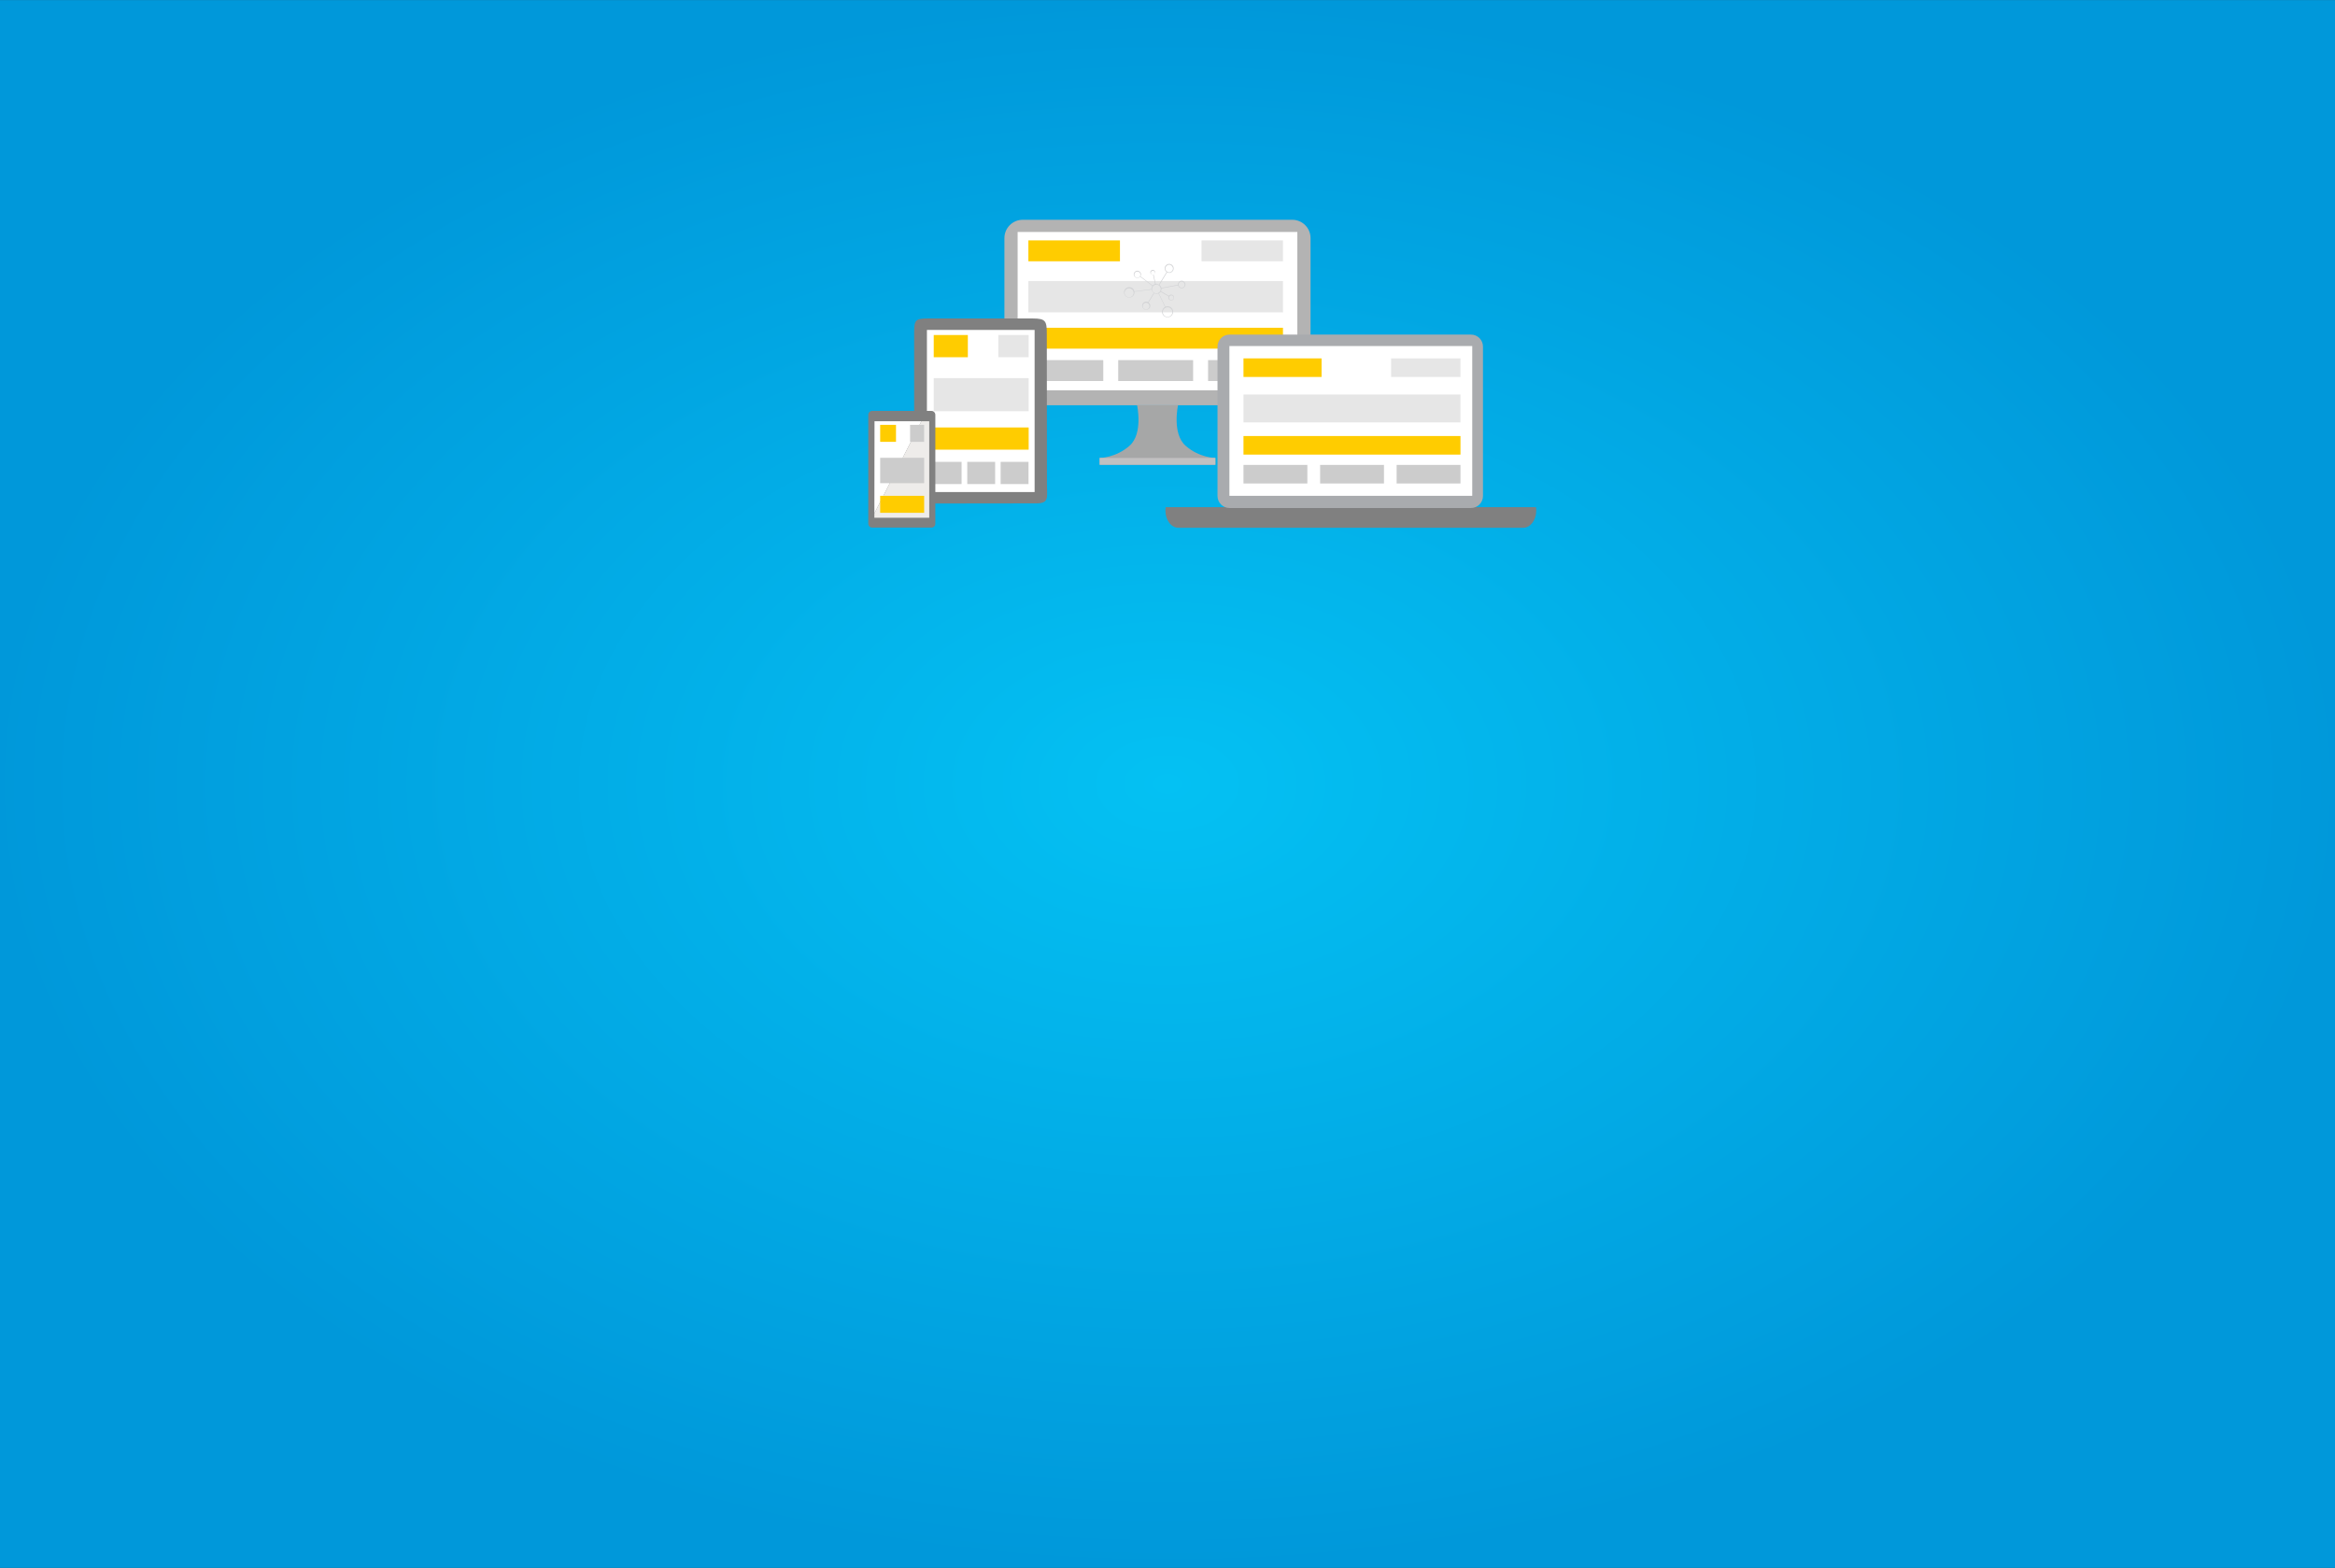 <?xml version="1.0" encoding="UTF-8"?>
<!DOCTYPE svg PUBLIC "-//W3C//DTD SVG 1.1//EN" "http://www.w3.org/Graphics/SVG/1.1/DTD/svg11.dtd">
<!-- Creator: CorelDRAW X6 -->
<svg xmlns="http://www.w3.org/2000/svg" xml:space="preserve" width="160.867mm" height="108.035mm" version="1.1" style="shape-rendering:geometricPrecision; text-rendering:geometricPrecision; image-rendering:optimizeQuality; fill-rule:evenodd; clip-rule:evenodd"
viewBox="0 0 16087 10803"
 xmlns:xlink="http://www.w3.org/1999/xlink">
 <rect x="0" y="0" width="16087" height="10803" fill="#333333" stroke="none"/>
 <defs>
  <style type="text/css">
   <![CDATA[
    .fil1 {fill:#A6A7A7}
    .fil2 {fill:#C1C0C1}
    .fil10 {fill:#A9ABAE}
    .fil8 {fill:#D2D3D5}
    .fil9 {fill:gray}
    .fil3 {fill:#B3B3B3}
    .fil7 {fill:#CCCCCC}
    .fil6 {fill:#E6E6E6}
    .fil5 {fill:#FFCC00}
    .fil4 {fill:white}
    .fil13 {fill:#71D0F6}
    .fil12 {fill:#ACE1F9}
    .fil11 {fill:#EEECEA}
    .fil0 {fill:url(#id0)}
   ]]>
  </style>
  <radialGradient id="id0" gradientUnits="objectBoundingBox" cx="50%" cy="50%" r="50%" fx="50%" fy="50%">
   <stop offset="0" style="stop-color:#04C1F3"/>
   <stop offset="1" style="stop-color:#0098DA"/>
  </radialGradient>
 </defs>
 <g id="Camada_x0020_1">
  <rect class="fil0" width="16087" height="10803"/>
  <g id="_750949536">
   <path class="fil1" d="M8168 3071c-95,-84 -52,-279 -52,-279l-141 0 -141 0c0,0 43,196 -52,279 -95,84 -206,84 -206,84l0 47 399 0 399 0 0 -47c0,0 -111,0 -206,-84z"/>
   <polygon class="fil2" points="8373,3202 7975,3202 7576,3202 7576,3155 8373,3155 "/>
   <path class="fil3" d="M9029 2666c0,69 -56,126 -126,126l-1857 0c-69,0 -126,-56 -126,-126l0 -1026c0,-69 56,-126 126,-126l1857 0c69,0 126,56 126,126l0 1026z"/>
   <polygon class="fil4" points="8938,2689 7011,2689 7011,1598 8938,1598 "/>
   <rect class="fil5" x="7085" y="1656" width="631" height="144"/>
   <rect class="fil6" x="8278" y="1656" width="561" height="144"/>
   <rect class="fil6" x="7085" y="1936" width="1754" height="216"/>
   <rect class="fil5" x="7085" y="2258" width="1754" height="144"/>
   <rect class="fil7" x="7085" y="2481" width="516" height="144"/>
   <rect class="fil7" x="8323" y="2481" width="516" height="144"/>
   <rect class="fil7" x="7704" y="2481" width="516" height="144"/>
   <path class="fil8" d="M7967 1957c6,0 12,2 17,4l53 -87c-8,-6 -13,-15 -13,-25 0,-17 14,-31 31,-31 17,0 31,14 31,31 0,17 -14,31 -31,31 -5,0 -10,-1 -14,-4l-53 87c7,5 12,12 13,20l114 -21c0,-1 0,-1 0,-2 0,-14 12,-26 26,-26 14,0 26,12 26,26 0,14 -12,26 -26,26 -12,0 -22,-8 -25,-20l-114 21c0,1 0,2 0,4 0,6 -1,11 -4,15l55 32c4,-5 9,-8 16,-8 11,0 20,9 20,20 0,11 -9,20 -20,20 -11,0 -20,-9 -20,-20 0,-3 1,-6 2,-8l-55 -32c-3,5 -7,9 -12,11l45 92c5,-2 10,-3 15,-3 21,0 38,17 38,38 0,21 -17,38 -38,38 -21,0 -38,-17 -38,-38 0,-14 8,-27 20,-34l-45 -93c-4,2 -8,3 -13,3 -6,0 -11,-1 -16,-4l-39 64c7,5 12,13 12,22 0,15 -12,28 -28,28 -15,0 -28,-12 -28,-28 0,-15 12,-28 28,-28 5,0 9,1 13,3l39 -64c-8,-5 -13,-13 -15,-22l-118 15c0,1 0,2 0,4 0,20 -16,36 -36,36 -20,0 -36,-16 -36,-36 0,-20 16,-36 36,-36 17,0 32,12 35,29l118 -15c0,-1 0,-2 0,-3 0,-7 2,-14 6,-19l-84 -64c-5,6 -12,9 -19,9 -14,0 -25,-11 -25,-25 0,-14 11,-25 25,-25 14,0 25,11 25,25 0,5 -1,9 -4,13l84 64c4,-5 10,-9 17,-11l-14 -63c-1,0 -1,0 -2,0 -9,0 -17,-8 -17,-17 0,-9 8,-17 17,-17 9,0 17,8 17,17 0,7 -5,14 -11,16l14 63c2,0 3,0 5,0zm0 4c17,0 30,14 30,30 0,17 -14,30 -30,30 -17,0 -30,-14 -30,-30 0,-17 14,-30 30,-30zm-188 25c17,0 31,14 31,31 0,17 -14,31 -31,31 -17,0 -31,-14 -31,-31 0,-17 14,-31 31,-31zm117 100c13,0 23,10 23,23 0,13 -10,23 -23,23 -13,0 -23,-10 -23,-23 0,-13 10,-23 23,-23zm148 31c18,0 33,15 33,33 0,18 -15,33 -33,33 -18,0 -33,-15 -33,-33 0,-18 15,-33 33,-33zm97 -177c12,0 21,9 21,21 0,12 -9,21 -21,21 -12,0 -21,-9 -21,-21 0,-12 9,-21 21,-21zm-86 -116c14,0 26,12 26,26 0,14 -12,26 -26,26 -14,0 -26,-12 -26,-26 0,-14 12,-26 26,-26zm-112 41c7,0 14,6 14,14 0,7 -6,14 -14,14 -7,0 -14,-6 -14,-14 0,-7 6,-14 14,-14zm-107 6c12,0 21,9 21,21 0,12 -9,21 -21,21 -12,0 -21,-9 -21,-21 0,-12 9,-21 21,-21zm234 164c9,0 16,7 16,16 0,9 -7,16 -16,16 -9,0 -16,-7 -16,-16 0,-9 7,-16 16,-16z"/>
  </g>
  <g id="_751000064">
   <g>
    <path class="fil9" d="M8031 3494c-1,7 -2,15 -2,23 0,66 40,119 89,119l2377 0c49,0 89,-53 89,-119 0,-8 -1,-15 -2,-23l-2551 0z"/>
    <path class="fil10" d="M10217 3417c0,46 -37,83 -83,83l-1663 0c-46,0 -83,-37 -83,-83l0 -1029c0,-46 37,-83 83,-83l1663 0c46,0 83,37 83,83l0 1029z"/>
    <polygon class="fil4" points="10143,3416 8470,3416 8470,2384 10143,2384 "/>
   </g>
   <rect class="fil5" x="8567" y="2469" width="538" height="128"/>
   <rect class="fil6" x="9584" y="2469" width="478" height="128"/>
   <rect class="fil6" x="8567" y="2718" width="1495" height="192"/>
   <rect class="fil5" x="8567" y="3004" width="1495" height="128"/>
   <rect class="fil7" x="8567" y="3203" width="440" height="128"/>
   <rect class="fil7" x="9622" y="3203" width="440" height="128"/>
   <rect class="fil7" x="9095" y="3203" width="440" height="128"/>
  </g>
  <g id="_750940064">
   <g>
    <path class="fil9" d="M6385 3469c-92,0 -87,-12 -87,-104l0 -1071c0,-92 9,-100 100,-100l717 0c92,0 97,19 97,111l1 1029c0,92 18,134 -74,134l-756 1z"/>
    <polygon class="fil4" points="6386,3390 6386,2273 7128,2273 7128,3390 "/>
   </g>
   <rect class="fil5" x="6433" y="2308" width="235" height="153"/>
   <rect class="fil6" x="6878" y="2308" width="209" height="153"/>
   <rect class="fil6" x="6433" y="2605" width="654" height="228"/>
   <rect class="fil5" x="6433" y="2945" width="654" height="153"/>
   <rect class="fil7" x="6433" y="3182" width="192" height="153"/>
   <rect class="fil7" x="6894" y="3182" width="192" height="153"/>
   <rect class="fil7" x="6664" y="3182" width="192" height="153"/>
  </g>
  <g id="_750992192">
   <path class="fil9" d="M6444 3608c0,15 -12,27 -27,27l-408 0c-15,0 -27,-12 -27,-27l0 -750c0,-15 12,-27 27,-27l408 0c15,0 27,12 27,27l0 750z"/>
   <polygon class="fil4" points="6024,3567 6024,3567 6025,2902 6348,2902 6024,3537 "/>
   <polygon class="fil11" points="6402,3567 6024,3567 6024,3537 6348,2902 6402,2902 "/>
   <rect class="fil5" x="6064" y="2927" width="109" height="117"/>
   <rect class="fil7" x="6270" y="2927" width="96.915" height="117.219"/>
   <rect class="fil7" x="6064" y="3154" width="303" height="175"/>
   <rect class="fil5" x="6064" y="3416" width="303" height="117"/>
  </g>
  <g id="_750954112">
   <path class="fil12" d="M21782 1779c-107,6 -326,41 -470,88 -372,-361 -720,-698 -1045,-1014 209,-79 355,-159 402,-312 47,-153 -216,-309 -601,-277 -385,33 -748,203 -825,391 -76,188 316,315 578,295 262,-20 246,-33 357,-68 322,318 668,656 1037,1019 -197,78 -354,187 -436,309 -498,-22 -986,-43 -1462,-64 -464,-20 -920,-40 -1364,-60 5,-10 -29,69 15,-30 44,-99 -122,-319 -452,-297 -330,21 -667,183 -766,370 -99,187 115,330 432,313 317,-17 597,-146 734,-303 446,20 901,41 1366,61 477,21 965,44 1466,66 -8,18 -5,3 -18,53 -13,50 -6,158 41,226 -553,185 -1111,372 -1669,559 -69,-74 -151,-120 -381,-111 -231,10 -570,155 -639,327 -70,172 109,311 406,301 298,-9 614,-230 652,-341 38,-111 15,-87 -3,-125 560,-188 1120,-375 1677,-562 67,67 172,121 302,158 -273,253 -553,515 -839,781 -292,272 -595,552 -903,841 -127,-33 -41,-56 -426,-48 -385,7 -1220,326 -1381,742 -161,416 215,786 887,791 672,5 1354,-440 1447,-806 93,-366 -108,-531 -432,-648 309,-289 612,-571 904,-845 284,-267 565,-529 837,-785 111,21 219,30 370,24 151,-6 326,-35 472,-79 336,333 694,685 1073,1058 -238,99 -399,195 -424,434 -25,239 362,547 899,542 538,-5 986,-274 985,-577 -1,-304 -598,-515 -927,-506 -329,9 -293,28 -420,67 -383,-372 -743,-723 -1082,-1054 233,-90 411,-220 481,-364 580,10 1175,21 1782,32 623,11 1262,24 1917,36 -2,19 -19,-119 0,59 20,178 631,601 1355,576 724,-25 1251,-344 1157,-684 -94,-339 -764,-560 -1390,-528 -625,32 -1027,246 -1110,512 -653,-11 -1292,-23 -1913,-33 -604,-9 -1198,-20 -1777,-30 5,-13 2,20 10,-39 8,-59 -35,-197 -128,-270 838,-350 1663,-694 2475,-1032 136,63 248,103 571,81 324,-22 743,-203 722,-383 -21,-180 -365,-293 -760,-263 -395,30 -708,250 -707,368 0,118 40,115 107,160 -809,337 -1632,679 -2467,1027 -113,-67 -269,-112 -454,-127 178,-295 349,-580 515,-856 17,-1 -81,7 52,-2 133,-9 462,-127 477,-240 15,-113 -172,-187 -412,-168 -240,19 -449,134 -468,234 -20,100 89,156 253,173 -167,275 -341,560 -519,854 -47,0 -36,-3 -143,3z"/>
   <path class="fil13" d="M21770 1836c-458,27 -868,232 -930,477 -62,245 266,441 752,420 486,-21 921,-256 957,-507 36,-251 -321,-417 -779,-391zm5705 60c-570,29 -990,262 -956,542 34,280 541,506 1153,485 612,-21 1057,-289 981,-577 -76,-287 -609,-479 -1178,-450zm-3823 1864c-418,11 -766,204 -789,448 -23,243 304,448 743,443 439,-5 806,-224 807,-472 1,-249 -344,-430 -761,-419zm-4740 671c-531,9 -1045,281 -1179,635 -134,354 190,668 758,670 568,3 1133,-317 1230,-683 97,-366 -277,-632 -809,-622zm-1424 -2613c-271,17 -549,151 -629,304 -80,154 74,271 354,256 279,-15 572,-160 643,-315 71,-155 -97,-262 -368,-245zm2562 -1506c-330,28 -641,174 -705,334 -64,160 152,276 494,250 342,-26 669,-186 721,-348 51,-162 -181,-264 -511,-236zm2603 241c-193,15 -360,98 -377,188 -17,90 127,154 324,140 198,-14 368,-102 381,-192 12,-91 -135,-150 -328,-135zm2897 -146c-328,25 -588,159 -585,305 2,146 276,252 618,229 342,-23 613,-167 597,-315 -16,-148 -301,-243 -629,-218zm-6853 2649c-228,9 -453,124 -508,260 -54,137 87,245 322,237 235,-8 468,-131 516,-269 48,-138 -102,-238 -330,-229z"/>
  </g>
  <g id="_750987008">
   <path class="fil12" d="M18668 4556c47,0 91,12 130,34l411 -669c-61,-43 -100,-113 -100,-193 0,-131 106,-237 237,-237 131,0 237,106 237,237 0,131 -106,237 -237,237 -40,0 -78,-10 -111,-27l-411 670c52,37 89,93 104,157l884 -160c0,-6 -1,-11 -1,-17 0,-110 89,-200 200,-200 110,0 200,89 200,200 0,110 -89,200 -200,200 -94,0 -173,-65 -194,-153l-884 160c1,9 1,19 1,28 0,43 -10,83 -28,119l427 246c27,-38 72,-63 123,-63 83,0 151,68 151,151 0,83 -68,151 -151,151 -83,0 -151,-68 -151,-151 0,-22 5,-43 13,-62l-427 -247c-24,36 -56,66 -94,87l350 714c35,-15 74,-23 115,-23 163,0 295,132 295,295 0,163 -132,295 -295,295 -163,0 -295,-132 -295,-295 0,-112 62,-209 153,-259l-350 -714c-31,13 -65,20 -101,20 -44,0 -85,-11 -121,-29l-301 496c54,39 90,102 90,174 0,118 -95,213 -213,213 -118,0 -213,-95 -213,-213 0,-118 95,-213 213,-213 35,0 68,8 97,23l301 -496c-58,-39 -100,-100 -113,-171l-912 117c1,9 1,18 1,27 0,153 -124,278 -278,278 -153,0 -278,-124 -278,-278 0,-153 124,-278 278,-278 134,0 245,95 272,220l913 -117c0,-6 -1,-13 -1,-20 0,-54 16,-105 45,-147l-649 -496c-36,43 -90,70 -150,70 -108,0 -195,-87 -195,-195 0,-108 88,-195 195,-195 108,0 195,88 195,195 0,37 -10,72 -28,101l650 496c34,-40 80,-70 132,-85l-106 -488c-5,1 -10,1 -15,1 -72,0 -130,-58 -130,-130 0,-72 58,-130 130,-130 72,0 130,58 130,130 0,56 -36,104 -86,123l106 489c13,-2 27,-3 40,-3z"/>
   <path class="fil13" d="M18668 4588c129,0 234,105 234,234 0,129 -105,234 -234,234 -129,0 -234,-105 -234,-234 0,-129 105,-234 234,-234zm-1449 192c130,0 236,106 236,236 0,130 -106,236 -236,236 -130,0 -236,-106 -236,-236 0,-130 106,-236 236,-236zm904 772c97,0 175,78 175,175 0,97 -78,175 -175,175 -97,0 -175,-78 -175,-175 0,-97 78,-175 175,-175zm1139 236c139,0 251,113 251,251 0,139 -113,251 -251,251 -139,0 -251,-113 -251,-251 0,-139 113,-251 251,-251zm748 -1365c90,0 164,73 164,164 0,90 -73,164 -164,164 -90,0 -164,-73 -164,-164 0,-90 73,-164 164,-164zm-665 -898c111,0 202,90 202,202 0,111 -90,202 -202,202 -111,0 -202,-90 -202,-202 0,-111 90,-202 202,-202zm-868 318c58,0 105,47 105,105 0,58 -47,105 -105,105 -58,0 -105,-47 -105,-105 0,-58 47,-105 105,-105zm-829 48c89,0 162,72 162,162 0,89 -72,162 -162,162 -89,0 -162,-72 -162,-162 0,-89 72,-162 162,-162zm1807 1264c66,0 120,54 120,120 0,66 -54,120 -120,120 -66,0 -120,-54 -120,-120 0,-66 54,-120 120,-120z"/>
  </g>
  <path class="fil13" d="M23592 7265c48,-1 146,13 210,36 177,-253 347,-496 511,-731 -99,-42 -167,-88 -185,-191 -19,-103 111,-231 300,-234 189,-3 367,94 399,223 32,129 -170,242 -299,244 -129,2 -119,-8 -173,-26 -164,235 -333,480 -510,734 89,42 159,106 194,182 232,-33 464,-67 696,-100 231,-33 463,-66 693,-100 -3,-6 12,47 -6,-19 -18,-67 79,-228 255,-230 176,-2 353,96 396,224 43,128 -85,238 -255,239 -170,1 -309,-76 -372,-179 -232,33 -464,67 -695,100 -233,33 -465,67 -698,100 3,11 3,2 8,33 5,32 0,102 -23,146 251,101 509,204 771,308 37,-50 77,-82 191,-83 114,0 279,86 306,197 28,111 -68,205 -214,205 -146,0 -292,-133 -307,-203 -15,-70 -4,-56 5,-81 -263,-105 -521,-209 -773,-310 -32,45 -80,82 -139,109 119,151 242,307 367,466 129,163 262,331 398,503 60,-21 127,-34 202,-33 174,0 344,69 468,176 86,75 150,169 176,273 37,151 -17,288 -131,375 -81,62 -194,98 -325,97 -59,-1 -117,-8 -173,-23 -111,-29 -212,-84 -293,-155 -95,-83 -160,-188 -179,-301 -13,-76 -3,-147 25,-208 36,-77 100,-140 185,-182 -136,-172 -269,-341 -397,-505 -125,-159 -247,-315 -366,-467 -50,16 -98,25 -164,26 -66,0 -143,-12 -205,-36 -145,211 -294,430 -449,654 98,54 166,143 175,245 7,84 -29,161 -92,217 -65,58 -158,94 -264,94 -111,-1 -211,-41 -283,-104 -63,-56 -102,-129 -104,-208 -2,-84 38,-160 103,-213 64,-52 152,-84 251,-84 60,0 116,11 168,32 154,-224 304,-441 449,-652 -100,-48 -175,-123 -204,-210 -243,25 -486,51 -728,76 -243,25 -485,51 -727,76 1,11 2,22 1,34 -3,87 -47,168 -119,231 -85,74 -209,121 -344,121 -142,0 -265,-52 -340,-132 -55,-59 -84,-134 -76,-215 7,-76 46,-145 105,-201 85,-80 213,-132 353,-133 207,-2 376,108 414,259 242,-25 484,-51 725,-75 242,-25 485,-50 727,-76 -2,-8 -1,13 -4,-24 -3,-36 15,-124 55,-174 -354,-185 -696,-365 -1025,-537 -52,45 -97,75 -222,76 -125,1 -288,-90 -284,-200 4,-111 132,-199 287,-201 155,-2 283,119 285,193 1,74 -14,74 -40,106 330,172 671,351 1025,536 49,-47 118,-82 198,-99 -76,-182 -149,-359 -220,-530 -7,1 35,1 -23,1 -58,1 -200,-58 -206,-131 -6,-73 75,-132 180,-134 105,-2 198,63 206,128 7,65 -41,108 -114,128 72,171 145,348 222,530 21,-2 15,-3 63,-4zm5 36c204,-2 388,116 412,271 24,155 -130,289 -343,290 -213,1 -397,-130 -412,-285 -15,-154 138,-274 342,-276zm-2258 241c202,-2 362,123 357,281 -2,71 -38,137 -95,189 -73,65 -180,108 -298,108 -111,0 -208,-37 -272,-96 -57,-52 -89,-122 -82,-197 6,-62 37,-119 84,-166 72,-71 184,-118 306,-119zm1468 976c165,0 308,109 319,247 5,65 -20,124 -66,170 -53,53 -134,86 -225,85 -114,-1 -216,-52 -272,-127 -29,-38 -46,-82 -47,-129 -2,-59 22,-113 62,-155 53,-55 136,-90 230,-90zm2051 340c137,0 272,50 374,129 87,67 151,156 174,255 26,108 -2,207 -70,279 -71,75 -183,122 -318,121 -86,-1 -170,-21 -245,-55 -99,-44 -182,-110 -237,-190 -34,-50 -58,-104 -68,-161 -16,-95 10,-180 65,-246 69,-82 184,-133 324,-133zm831 -1765c145,-1 290,80 324,185 34,105 -59,195 -208,196 -149,1 -295,-86 -324,-191 -29,-105 64,-188 209,-190zm-1254 -915c162,-3 314,81 340,190 26,110 -88,205 -255,207 -168,2 -320,-88 -341,-198 -20,-109 94,-197 256,-200zm-1218 330c85,-1 159,45 165,103 7,59 -58,109 -144,110 -86,1 -160,-47 -165,-105 -5,-59 59,-107 144,-108zm-1201 66c129,-2 234,69 235,160 1,92 -106,170 -238,172 -132,2 -237,-73 -235,-165 3,-92 109,-165 238,-167zm2993 1409c113,0 221,68 243,156 22,88 -55,161 -170,161 -115,0 -224,-73 -243,-160 -19,-88 57,-157 170,-157z"/>
 </g>
</svg>
